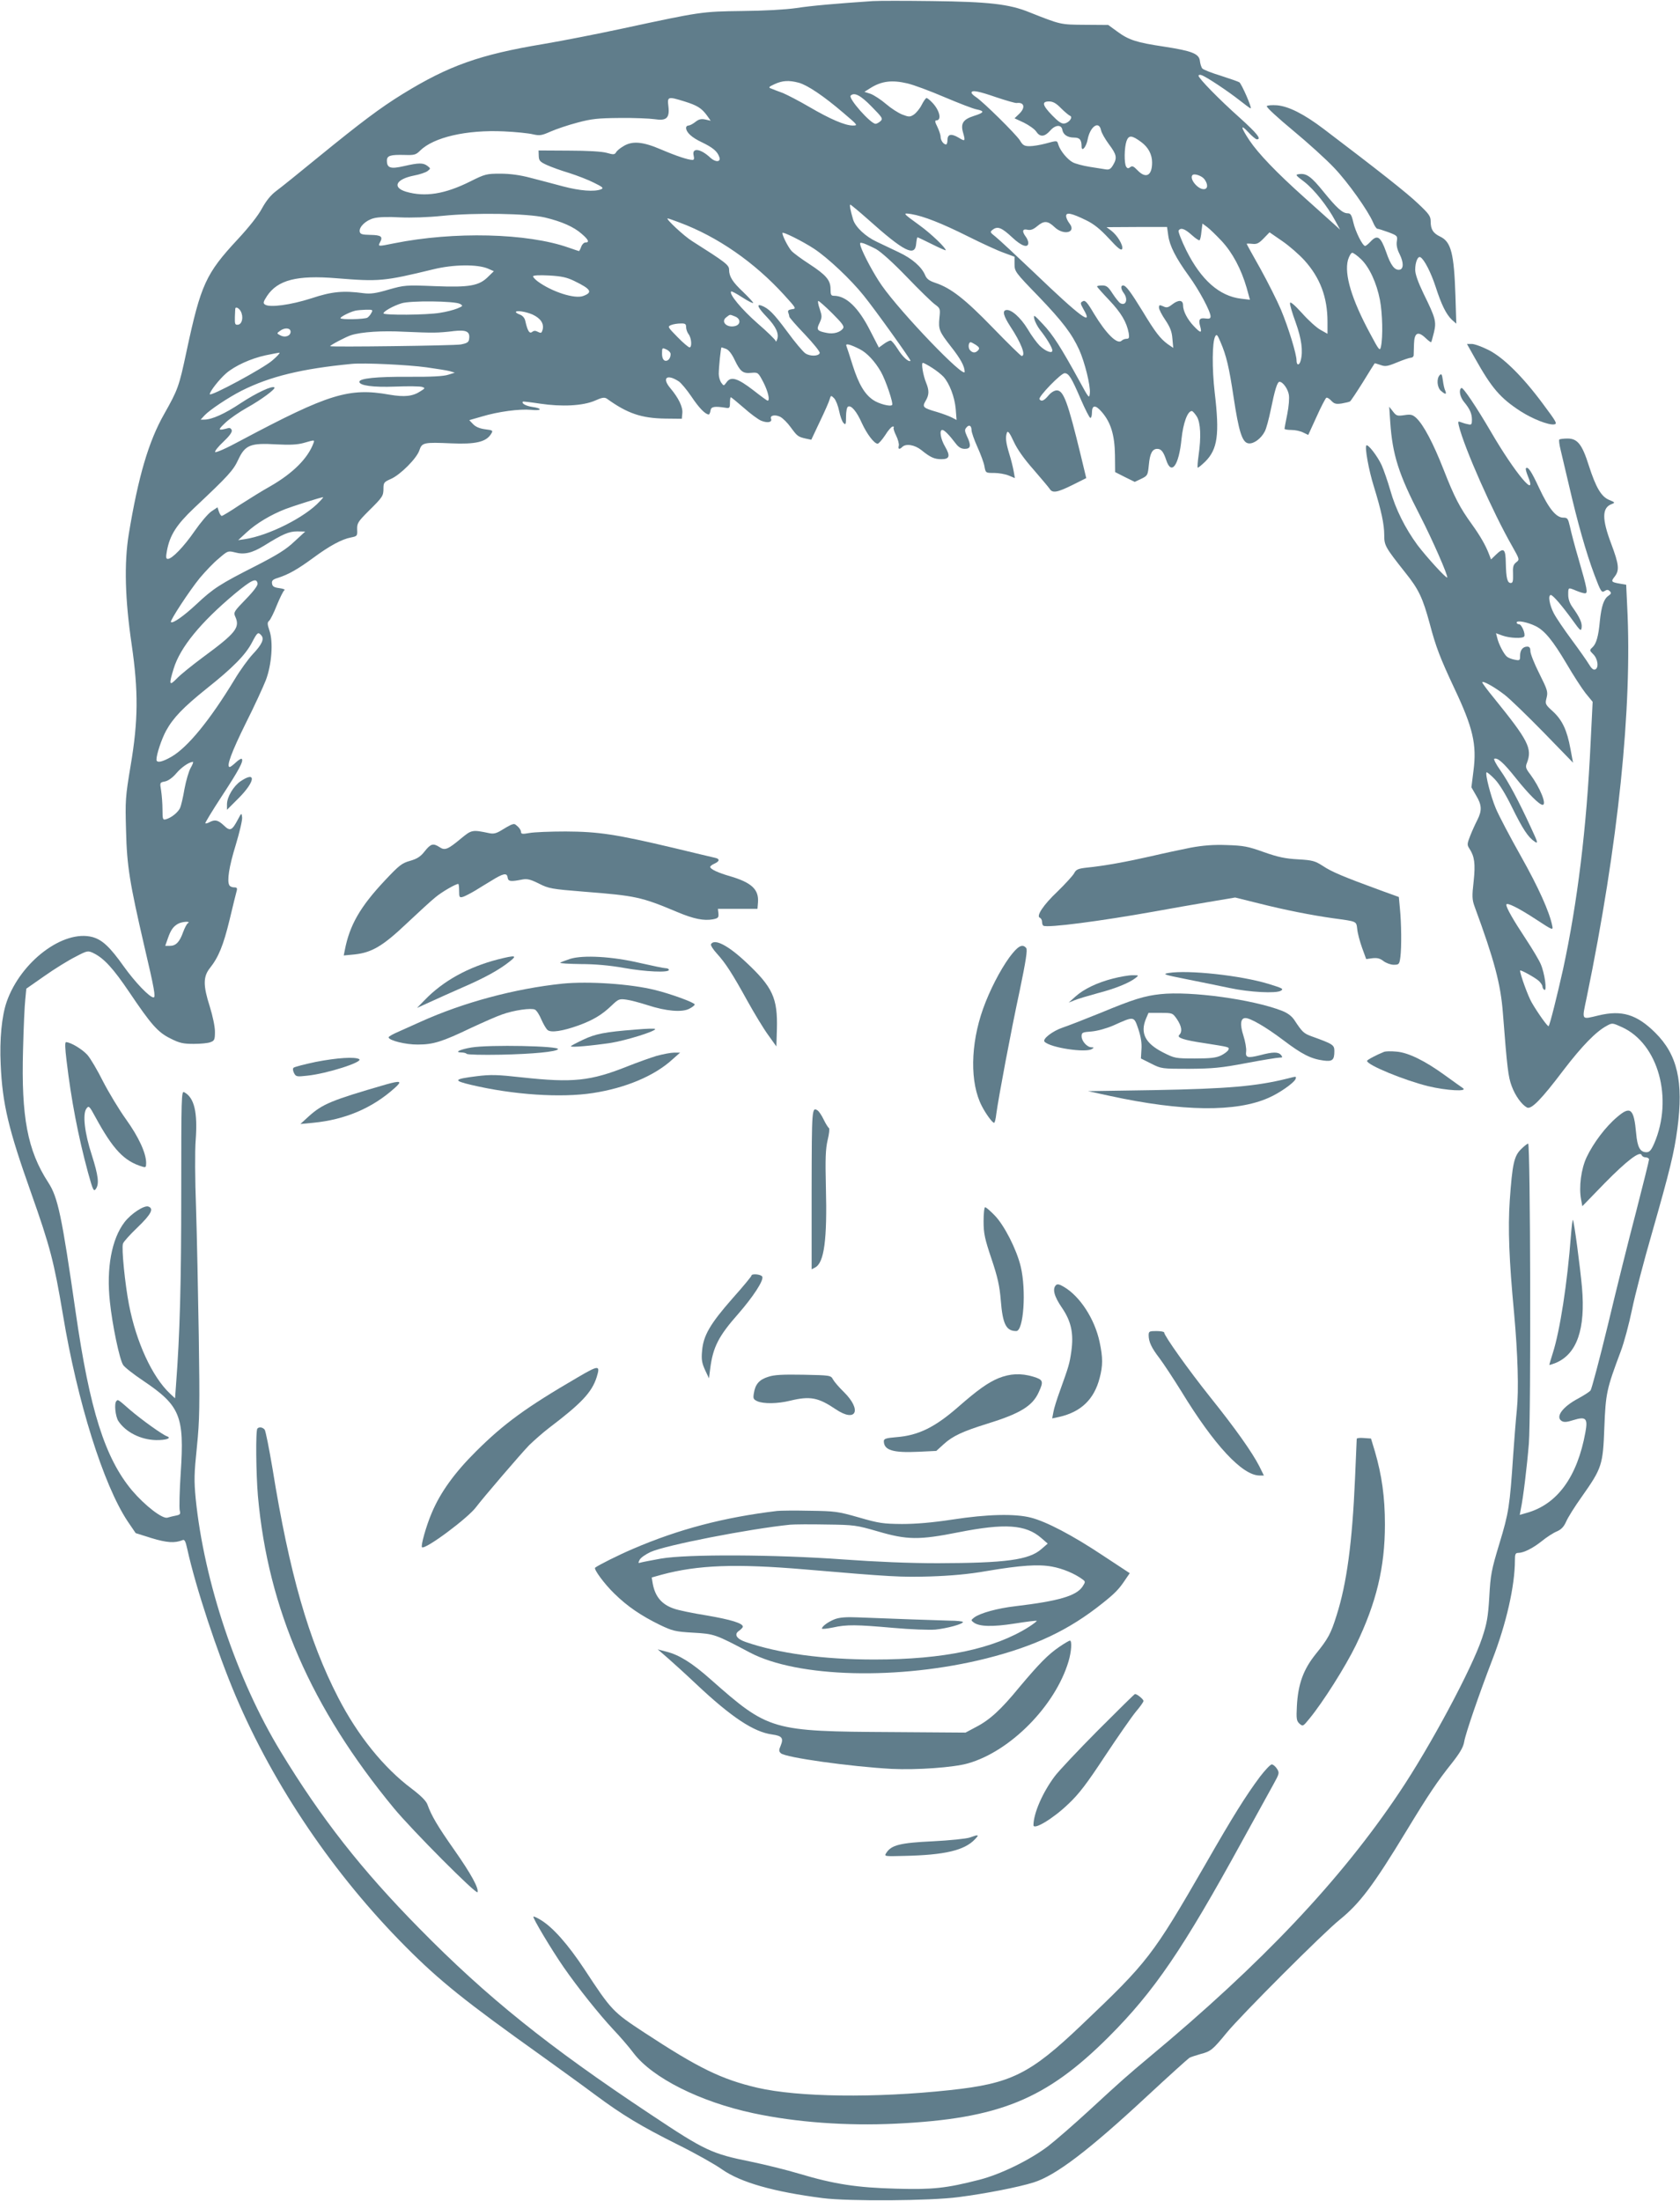 <?xml version="1.0" standalone="no"?>
<!DOCTYPE svg PUBLIC "-//W3C//DTD SVG 20010904//EN"
 "http://www.w3.org/TR/2001/REC-SVG-20010904/DTD/svg10.dtd">
<svg version="1.0" xmlns="http://www.w3.org/2000/svg"
 width="977pt" height="1280pt" viewBox="0 0 977 1280"
 preserveAspectRatio="xMidYMid meet">
<g transform="translate(0,1280) scale(0.1,-0.1)"
fill="#607d8b" stroke="none">
<path d="M5080 12794 c-221 -15 -360 -27 -450 -41 -64 -9 -188 -16 -315 -17
-233 -3 -240 -4 -695 -102 -140 -30 -347 -71 -460 -90 -372 -62 -551 -126
-819 -291 -128 -79 -239 -162 -494 -370 -106 -87 -214 -174 -240 -193 -32 -24
-58 -56 -83 -101 -22 -42 -76 -110 -141 -180 -186 -200 -215 -263 -298 -651
-44 -207 -50 -223 -130 -365 -91 -160 -151 -365 -206 -698 -28 -171 -22 -381
17 -645 39 -269 38 -440 -6 -700 -31 -185 -32 -205 -27 -380 5 -207 21 -303
106 -671 59 -250 67 -299 54 -299 -23 0 -108 89 -173 180 -81 114 -125 155
-182 171 -169 45 -417 -142 -499 -376 -29 -83 -42 -219 -35 -365 10 -229 45
-375 176 -744 112 -317 134 -402 186 -711 84 -507 235 -988 376 -1201 l47 -69
92 -29 c89 -27 135 -30 180 -12 12 6 18 -5 28 -51 49 -223 174 -601 282 -856
224 -526 572 -1039 989 -1458 197 -198 344 -316 790 -634 107 -77 247 -178
311 -226 159 -118 265 -182 479 -289 101 -50 217 -115 259 -145 109 -76 299
-130 586 -167 151 -19 627 -16 790 6 155 20 345 57 435 85 129 40 321 186 663
504 126 117 236 216 244 221 9 5 38 14 65 22 59 15 71 25 152 124 82 100 561
580 657 657 117 95 195 198 389 518 128 211 180 288 263 392 48 61 67 94 72
125 8 48 86 275 164 478 81 209 131 429 131 578 0 34 3 42 19 42 31 0 84 26
138 69 28 23 67 48 87 56 25 11 40 26 54 57 10 24 51 89 91 145 117 166 123
184 131 402 8 201 13 223 95 442 20 52 49 162 66 244 17 83 69 283 116 445
105 368 129 466 148 608 36 273 0 429 -129 557 -108 107 -195 133 -331 100
-101 -24 -96 -31 -68 103 184 892 266 1688 236 2274 l-6 128 -36 6 c-51 9 -54
12 -31 41 29 37 25 71 -20 191 -55 145 -54 210 3 231 21 8 19 10 -15 24 -46
19 -77 72 -118 199 -39 124 -66 158 -124 158 -24 0 -45 -3 -48 -6 -3 -3 0 -29
7 -57 7 -29 29 -124 50 -212 49 -212 98 -386 147 -517 37 -98 42 -106 59 -95
14 9 21 9 31 -1 10 -10 8 -15 -9 -27 -26 -18 -40 -60 -49 -145 -8 -90 -21
-134 -43 -154 -18 -17 -18 -18 5 -41 27 -27 33 -80 10 -88 -10 -4 -22 7 -36
31 -12 20 -57 84 -100 142 -43 58 -90 127 -104 154 -25 48 -35 106 -17 106 12
0 65 -62 126 -146 46 -64 50 -67 53 -42 3 27 -11 58 -53 117 -16 22 -25 47
-25 72 0 45 -1 44 47 24 19 -8 42 -15 50 -15 18 0 15 20 -37 200 -22 74 -44
159 -50 188 -11 47 -14 52 -39 52 -41 0 -84 52 -140 172 -46 99 -65 127 -77
115 -3 -3 2 -22 10 -42 62 -148 -74 14 -214 255 -83 142 -162 260 -171 254
-17 -10 -9 -52 15 -81 34 -41 46 -68 46 -104 0 -27 -3 -31 -22 -26 -13 2 -32
8 -42 12 -17 7 -18 5 -12 -21 32 -130 198 -504 309 -698 45 -80 45 -80 24 -96
-17 -14 -20 -27 -18 -69 1 -39 -1 -51 -13 -51 -20 0 -27 27 -29 115 -1 85 -12
94 -59 48 l-27 -26 -11 29 c-20 53 -52 108 -100 175 -71 98 -102 158 -165 319
-60 153 -116 259 -158 299 -22 20 -32 23 -70 17 -41 -6 -47 -4 -66 21 l-22 28
6 -90 c13 -190 49 -303 173 -543 72 -140 165 -352 158 -360 -6 -6 -120 119
-173 189 -71 97 -127 208 -158 319 -15 52 -38 118 -50 145 -24 52 -79 124 -89
115 -10 -11 14 -145 44 -240 43 -140 60 -218 60 -281 0 -61 5 -70 122 -218 79
-98 102 -148 143 -299 35 -133 60 -198 143 -375 108 -228 131 -326 111 -479
l-12 -96 27 -47 c34 -56 35 -88 8 -142 -12 -23 -31 -65 -42 -93 -18 -46 -19
-53 -5 -74 30 -46 36 -87 25 -191 -10 -86 -9 -106 5 -145 116 -315 152 -452
165 -620 25 -322 31 -371 51 -425 21 -57 58 -108 89 -125 25 -13 83 46 213
218 108 141 188 223 251 257 32 18 34 17 89 -8 211 -96 299 -415 187 -676 -17
-39 -27 -51 -45 -51 -37 0 -53 29 -60 110 -13 144 -33 161 -110 95 -68 -57
-139 -152 -178 -234 -32 -68 -46 -174 -32 -247 l7 -38 131 135 c129 131 205
189 214 162 3 -7 13 -13 24 -13 10 0 19 -6 19 -12 0 -7 -34 -143 -75 -303 -42
-159 -116 -456 -164 -658 -49 -202 -95 -374 -101 -382 -7 -9 -39 -29 -70 -46
-93 -49 -136 -108 -98 -132 13 -8 30 -7 67 5 74 23 86 11 71 -70 -47 -260
-164 -421 -344 -470 l-38 -11 6 32 c14 66 36 247 47 382 13 163 9 1745 -4
1745 -5 0 -24 -15 -42 -33 -40 -40 -50 -85 -65 -297 -11 -163 -4 -348 25 -654
22 -243 28 -449 16 -566 -6 -58 -15 -175 -21 -260 -20 -300 -26 -337 -80 -515
-47 -155 -52 -183 -59 -310 -7 -118 -14 -156 -42 -240 -58 -175 -301 -630
-482 -899 -340 -508 -797 -992 -1457 -1541 -123 -103 -154 -130 -345 -306 -88
-81 -196 -175 -240 -209 -107 -81 -275 -163 -399 -195 -195 -50 -273 -58 -485
-52 -227 6 -359 26 -563 87 -73 22 -199 53 -281 70 -228 46 -267 64 -582 274
-597 396 -954 683 -1346 1082 -337 342 -570 639 -807 1029 -255 419 -445 986
-494 1471 -10 106 -9 145 7 300 16 158 17 234 11 644 -4 256 -11 593 -16 750
-6 158 -7 332 -2 390 12 162 -8 248 -67 279 -16 9 -17 -25 -17 -587 0 -527 -8
-819 -30 -1110 l-6 -83 -30 28 c-103 97 -196 299 -238 517 -23 119 -44 328
-35 354 3 11 41 53 85 95 79 76 96 109 63 121 -24 9 -101 -41 -139 -91 -75
-98 -106 -268 -85 -462 14 -135 56 -336 77 -368 8 -13 60 -54 117 -92 215
-145 240 -205 218 -535 -7 -106 -9 -204 -6 -218 6 -22 3 -26 -22 -31 -15 -3
-37 -8 -49 -12 -29 -9 -131 70 -206 158 -158 189 -246 468 -328 1037 -81 562
-103 668 -160 755 -120 185 -157 380 -146 770 3 127 9 258 13 293 l6 63 106
74 c58 41 139 91 179 111 70 37 73 37 105 22 62 -30 116 -90 208 -226 128
-190 167 -235 241 -271 51 -26 73 -31 134 -31 40 0 84 4 98 10 23 8 26 15 26
61 0 30 -13 91 -30 146 -39 122 -39 173 0 223 51 64 79 133 115 281 19 79 37
154 41 167 5 18 2 22 -14 22 -12 0 -24 5 -28 12 -15 25 -2 109 37 235 22 73
39 145 37 160 -3 28 -4 27 -25 -13 -34 -64 -45 -69 -81 -34 -34 32 -52 36 -84
19 -11 -6 -22 -9 -24 -6 -2 2 40 72 95 156 101 154 129 207 117 218 -3 4 -19
-6 -34 -20 -16 -15 -32 -27 -36 -27 -22 0 11 88 93 254 50 99 102 213 117 251
34 90 44 222 21 288 -13 38 -13 48 -2 57 7 6 28 47 45 91 18 43 37 83 44 87 6
4 -7 9 -29 12 -31 4 -41 10 -43 27 -3 17 5 24 35 33 64 21 114 50 203 115 96
71 168 110 222 120 35 7 37 9 35 46 -1 36 4 45 66 107 83 82 87 88 87 133 0
32 4 37 43 54 55 24 151 120 166 167 15 45 26 47 187 40 138 -6 199 8 228 52
15 23 14 24 -33 30 -31 4 -55 14 -70 30 l-22 23 73 21 c96 29 220 45 286 39
63 -7 70 8 7 17 -39 6 -64 21 -54 31 2 1 47 -4 99 -12 127 -19 249 -13 319 17
42 19 56 21 70 12 119 -86 201 -114 340 -116 l96 -1 3 32 c4 36 -22 89 -69
145 -52 61 -21 86 49 40 13 -9 46 -48 73 -88 44 -66 81 -104 101 -104 3 0 8
10 10 23 3 23 23 26 88 16 22 -4 25 -1 25 29 0 17 2 32 5 32 3 0 37 -28 75
-61 38 -34 84 -68 101 -75 36 -15 66 -10 58 11 -8 20 24 26 54 11 15 -8 42
-35 60 -60 38 -52 43 -56 87 -66 l33 -7 50 106 c28 58 54 117 57 130 7 23 8
23 26 5 10 -11 23 -44 29 -74 6 -30 17 -61 25 -69 13 -14 15 -9 15 36 0 29 5
55 11 58 18 12 51 -27 81 -95 30 -65 72 -120 92 -120 6 0 26 23 44 50 17 28
37 50 44 50 6 0 9 -3 5 -6 -3 -4 3 -24 14 -46 11 -22 18 -49 16 -59 -6 -21 3
-25 20 -8 21 21 72 13 111 -18 53 -43 76 -53 117 -53 47 0 53 18 21 73 -26 44
-35 97 -16 97 12 0 41 -30 78 -79 17 -22 32 -31 53 -31 35 0 38 20 12 74 -13
29 -14 38 -3 50 15 19 30 12 30 -16 0 -11 15 -55 34 -97 19 -42 38 -93 41
-113 7 -38 7 -38 56 -38 27 0 66 -7 85 -15 l36 -15 -7 40 c-4 22 -15 68 -26
102 -20 67 -23 96 -13 123 5 12 16 -2 39 -52 21 -46 61 -102 115 -163 45 -52
87 -102 94 -112 16 -27 44 -22 133 22 l80 40 -32 133 c-75 309 -100 377 -139
377 -15 0 -34 -12 -49 -30 -26 -31 -42 -37 -52 -21 -8 14 125 151 146 151 24
0 40 -25 94 -151 26 -60 51 -109 56 -109 5 0 9 13 9 29 0 47 20 49 57 6 53
-61 75 -134 77 -250 l1 -100 57 -29 57 -28 38 18 c37 18 38 21 44 81 6 66 20
93 49 93 23 0 36 -17 52 -65 30 -92 74 -32 89 123 10 93 35 162 60 162 5 0 18
-15 29 -32 22 -37 26 -118 10 -228 -5 -35 -7 -66 -5 -69 3 -2 22 14 44 35 72
72 84 158 55 402 -16 139 -15 294 3 326 8 15 13 10 30 -31 35 -80 51 -150 77
-323 30 -199 50 -264 87 -268 30 -4 73 28 94 69 9 16 24 73 35 126 24 118 38
163 51 163 19 0 48 -40 54 -74 4 -20 0 -69 -9 -114 -9 -43 -16 -82 -16 -85 0
-4 18 -7 40 -7 23 0 54 -7 69 -15 l29 -14 48 105 c26 58 52 108 57 111 5 3 18
-5 29 -17 17 -18 27 -21 61 -16 22 4 44 9 48 12 4 2 38 53 75 112 36 59 67
108 68 109 1 2 16 -3 34 -9 27 -10 39 -9 97 15 36 15 72 27 80 27 8 0 15 6 16
13 0 6 1 37 2 67 2 66 23 77 68 34 16 -15 30 -26 32 -23 2 2 9 28 16 56 15 63
10 83 -61 227 -32 67 -48 112 -48 138 0 44 16 82 31 72 22 -13 61 -89 88 -172
34 -105 61 -159 94 -191 l26 -23 -5 163 c-8 244 -25 313 -88 343 -42 20 -56
42 -56 89 0 30 -10 44 -73 103 -63 61 -239 199 -550 435 -115 87 -203 131
-271 137 -29 2 -56 0 -59 -5 -4 -6 65 -69 153 -142 87 -72 195 -170 239 -217
81 -85 197 -249 226 -317 8 -20 20 -37 25 -37 5 0 34 -9 64 -20 53 -20 54 -22
49 -54 -3 -22 2 -46 17 -75 23 -47 23 -84 0 -89 -29 -5 -52 24 -79 103 -32 90
-51 103 -91 60 -13 -14 -27 -25 -31 -25 -15 0 -57 84 -69 138 -10 43 -16 52
-33 52 -29 0 -62 29 -140 125 -71 88 -99 108 -140 103 -26 -3 -25 -5 28 -45
58 -45 136 -143 181 -228 l27 -50 -34 31 c-19 17 -98 88 -175 157 -163 146
-266 254 -318 331 -51 77 -54 98 -8 49 22 -24 45 -43 51 -43 29 0 2 34 -100
126 -120 107 -239 229 -239 244 0 5 8 7 18 3 29 -10 153 -93 218 -144 34 -27
64 -49 67 -49 10 0 -53 144 -66 152 -7 4 -55 21 -108 38 -53 16 -101 35 -107
42 -6 7 -12 27 -14 43 -4 43 -46 59 -208 84 -160 24 -205 38 -273 88 l-52 38
-135 1 c-144 1 -140 0 -324 73 -118 48 -237 61 -566 65 -157 2 -310 2 -340 0z
m-435 -475 c51 -14 146 -78 258 -174 87 -74 88 -75 55 -75 -45 1 -128 36 -253
109 -58 34 -126 69 -152 80 -27 10 -57 21 -68 26 -18 6 -15 10 20 26 46 21 83
23 140 8z m632 -4 c35 -8 132 -44 216 -80 85 -36 168 -68 186 -71 49 -10 45
-19 -15 -38 -63 -20 -79 -44 -63 -98 14 -50 12 -52 -27 -28 -43 25 -64 20 -64
-15 0 -14 -4 -25 -8 -25 -15 0 -32 24 -32 45 0 11 -9 37 -19 58 -14 27 -15 37
-6 37 33 0 20 58 -23 103 -14 15 -29 27 -34 27 -4 0 -17 -18 -28 -40 -11 -22
-32 -47 -45 -56 -23 -15 -29 -15 -68 0 -23 9 -65 36 -94 61 -29 25 -69 51 -89
59 l-37 12 35 22 c65 41 126 48 215 27z m518 -81 c57 -19 109 -34 117 -33 46
6 53 -28 13 -65 l-25 -24 54 -25 c30 -15 63 -38 72 -52 22 -33 48 -32 81 5 30
35 66 37 71 5 5 -28 30 -45 68 -45 33 0 44 -13 44 -52 0 -34 27 -3 35 40 14
76 66 113 78 55 3 -16 24 -52 46 -82 45 -60 49 -79 24 -121 -13 -22 -22 -28
-42 -25 -14 2 -57 9 -95 15 -38 6 -82 18 -97 26 -31 16 -73 67 -84 102 -8 26
-5 26 -75 7 -30 -8 -72 -15 -92 -15 -31 0 -40 5 -57 34 -23 36 -213 224 -256
252 -14 9 -25 20 -25 25 0 17 41 9 145 -27z m-726 -54 c63 -64 67 -70 51 -85
-9 -8 -22 -15 -28 -15 -29 0 -160 148 -145 164 21 21 58 2 122 -64z m-1088 30
c74 -23 99 -39 130 -81 l22 -31 -31 7 c-24 5 -38 2 -58 -14 -15 -12 -33 -21
-40 -21 -8 0 -14 -6 -14 -13 0 -27 33 -57 93 -85 62 -30 89 -52 100 -85 11
-30 -21 -32 -51 -5 -58 55 -110 61 -98 13 4 -17 2 -25 -6 -25 -26 0 -95 23
-184 61 -107 46 -168 51 -220 18 -19 -11 -38 -27 -42 -36 -8 -12 -15 -13 -53
-2 -27 8 -112 13 -220 13 l-177 1 1 -32 c1 -27 7 -34 46 -52 26 -12 84 -33
131 -47 47 -15 112 -40 145 -57 51 -25 57 -31 40 -38 -39 -15 -121 -9 -220 17
-55 15 -140 37 -190 50 -60 16 -118 24 -175 24 -80 0 -89 -2 -175 -45 -148
-74 -263 -92 -373 -60 -83 25 -60 73 45 94 33 6 68 18 79 26 19 15 19 15 0 30
-25 19 -50 19 -137 -1 -78 -18 -99 -11 -99 32 0 29 20 35 102 33 58 -2 67 1
91 25 79 78 270 122 487 112 69 -3 145 -11 169 -17 40 -9 51 -7 103 16 32 14
102 38 156 52 82 22 119 26 247 27 83 1 173 -3 201 -7 70 -11 89 6 81 75 -7
57 -3 58 94 28z m2189 -39 c21 -21 45 -41 52 -44 20 -7 -4 -41 -32 -45 -16 -3
-35 10 -71 47 -58 60 -62 81 -18 81 22 0 41 -10 69 -39z m468 -198 c40 -30 62
-71 62 -118 0 -77 -36 -96 -85 -45 -23 24 -31 27 -42 18 -11 -9 -17 -8 -24 3
-12 20 -11 110 2 148 13 37 32 35 87 -6z m367 -216 c22 -31 19 -57 -5 -57 -36
0 -85 62 -65 82 11 11 56 -5 70 -25z m-1959 -231 c212 -190 276 -222 282 -143
2 20 5 37 8 37 2 0 40 -18 84 -40 44 -22 80 -38 80 -35 0 14 -84 95 -150 143
-102 74 -103 75 -50 67 71 -12 174 -52 330 -130 80 -40 173 -83 208 -95 l62
-23 0 -43 c0 -42 4 -48 138 -186 141 -147 195 -218 238 -312 32 -71 66 -207
62 -251 -3 -35 -5 -33 -62 72 -106 193 -153 267 -211 328 -52 56 -56 58 -50
30 4 -16 19 -45 33 -63 37 -46 72 -104 72 -120 0 -20 -40 -5 -74 28 -16 16
-48 59 -70 97 -41 67 -96 116 -125 110 -23 -4 -15 -34 23 -93 65 -98 94 -174
67 -174 -4 0 -80 74 -167 164 -163 168 -244 231 -334 261 -36 12 -51 23 -60
45 -20 48 -76 97 -153 133 -39 19 -97 46 -128 61 -65 30 -125 86 -138 130 -15
51 -22 86 -16 86 3 0 49 -38 101 -84z m-1876 9 c96 -23 167 -54 213 -95 40
-34 46 -50 22 -50 -9 0 -20 -11 -25 -25 -5 -14 -11 -25 -13 -25 -1 0 -29 9
-60 20 -240 85 -668 95 -1016 25 -93 -19 -94 -19 -81 6 18 33 7 42 -55 43 -49
1 -60 4 -63 19 -5 27 35 66 82 78 25 7 84 9 151 5 67 -3 164 0 250 9 189 19
493 14 595 -10z m3147 -16 c45 -22 81 -51 132 -106 54 -59 72 -72 77 -60 7 20
-28 79 -64 106 l-27 20 176 1 176 0 7 -50 c8 -59 43 -129 120 -235 59 -81 126
-206 126 -235 0 -12 -7 -15 -29 -12 -35 5 -43 -6 -31 -47 11 -40 2 -39 -37 2
-38 40 -63 88 -63 122 0 32 -27 33 -64 4 -23 -18 -32 -20 -52 -10 -21 9 -24 8
-24 -8 0 -10 17 -43 37 -72 28 -42 38 -67 41 -108 l5 -54 -31 21 c-44 32 -73
69 -146 190 -72 117 -98 152 -115 152 -15 0 -13 -21 4 -44 27 -36 13 -77 -20
-59 -8 5 -28 30 -45 56 -25 39 -35 47 -60 47 -16 0 -30 -2 -30 -6 0 -3 32 -39
71 -80 69 -73 101 -127 113 -191 4 -27 2 -33 -12 -33 -10 0 -23 -5 -29 -11
-25 -25 -90 40 -161 157 -40 68 -52 80 -65 72 -16 -8 -15 -12 5 -48 58 -100
-18 -44 -287 214 -104 99 -206 194 -225 209 -34 27 -34 28 -16 42 28 21 52 11
113 -46 53 -50 93 -64 93 -31 0 9 -7 26 -15 36 -23 31 -19 47 10 40 18 -4 33
1 56 20 40 34 62 33 101 -4 53 -51 129 -33 88 20 -11 14 -20 33 -20 44 0 23
31 17 117 -25z m-2365 -13 c222 -83 435 -231 608 -421 71 -78 72 -80 46 -83
-20 -3 -26 -8 -22 -19 3 -8 6 -19 6 -24 0 -5 41 -52 91 -104 50 -53 89 -101
86 -108 -6 -19 -56 -20 -83 -2 -13 8 -62 66 -107 128 -78 105 -107 134 -149
150 -31 11 -20 -13 32 -67 54 -57 72 -98 59 -131 -4 -11 -8 -15 -8 -8 -1 7
-49 54 -107 104 -92 81 -166 170 -152 184 3 3 32 -13 66 -35 34 -22 62 -36 62
-31 0 4 -26 32 -57 62 -63 59 -83 91 -83 131 0 27 -21 43 -215 166 -47 29
-157 132 -142 132 3 0 35 -11 69 -24z m3153 -108 c63 -68 113 -162 145 -272
l19 -69 -51 6 c-127 15 -233 109 -319 281 -28 57 -48 109 -45 115 12 19 35 12
76 -25 22 -20 43 -34 46 -31 4 3 9 26 11 51 l6 46 27 -20 c15 -11 53 -48 85
-82z m-2370 -45 c80 -53 213 -178 288 -272 68 -84 276 -375 272 -379 -10 -10
-47 24 -74 68 -17 27 -36 50 -42 50 -6 0 -24 -9 -39 -20 l-29 -21 -51 99 c-68
134 -139 202 -210 202 -17 0 -20 6 -20 39 0 52 -26 82 -124 146 -45 29 -91 63
-103 76 -19 21 -53 87 -53 104 0 11 118 -48 185 -92z m2851 -67 c91 -101 134
-214 134 -357 l0 -70 -41 23 c-22 12 -71 56 -107 97 -43 47 -68 69 -70 59 -2
-8 13 -59 33 -113 34 -95 44 -167 29 -222 -8 -30 -24 -29 -24 1 0 37 -47 191
-91 296 -22 52 -76 159 -119 237 -44 78 -80 143 -80 145 0 2 15 2 33 0 26 -3
38 3 66 32 l34 35 74 -51 c41 -28 99 -79 129 -112z m-2492 66 c30 -17 98 -78
180 -163 72 -75 145 -146 163 -159 31 -23 32 -25 26 -80 -6 -65 -1 -78 67
-165 56 -71 80 -115 80 -147 0 -43 -370 342 -482 502 -45 64 -108 182 -123
228 -6 22 -5 23 17 17 12 -4 45 -19 72 -33z m2821 -59 c49 -47 91 -139 110
-237 15 -79 18 -216 6 -271 -6 -28 -10 -25 -63 75 -108 200 -151 345 -129 428
7 23 18 42 25 42 7 0 30 -17 51 -37z m-5077 -55 l34 -15 -32 -31 c-53 -54
-109 -64 -310 -56 -171 7 -178 6 -270 -20 -74 -22 -105 -26 -145 -21 -119 16
-185 10 -305 -30 -118 -38 -242 -55 -269 -36 -12 8 -10 16 12 50 62 93 174
122 404 103 248 -20 275 -18 563 52 118 29 257 30 318 4z m502 -72 c97 -47
109 -66 52 -87 -49 -19 -182 24 -264 84 -15 11 -28 25 -28 30 0 6 37 8 93 5
73 -4 104 -11 147 -32z m-665 -133 c19 -11 18 -13 -16 -27 -20 -8 -65 -20
-100 -25 -75 -13 -329 -15 -329 -3 0 11 56 43 104 58 50 17 310 14 341 -3z
m2165 -55 c57 -57 71 -75 63 -87 -15 -23 -55 -35 -94 -27 -57 11 -63 18 -43
58 15 33 15 39 1 82 -9 25 -12 46 -8 46 4 0 41 -32 81 -72z m-3440 12 c17 -32
9 -74 -15 -78 -18 -2 -20 2 -19 45 1 26 2 49 3 51 4 9 22 -1 31 -18z m760 -9
c-5 -11 -16 -23 -23 -28 -16 -10 -157 -13 -157 -3 0 8 53 35 85 43 11 3 39 5
63 6 39 1 42 -1 32 -18z m937 -10 c47 -22 67 -52 59 -87 -6 -21 -9 -23 -27
-14 -15 8 -24 8 -34 0 -16 -13 -27 6 -40 63 -3 17 -15 31 -30 37 -14 5 -25 12
-25 15 0 12 58 3 97 -14z m1177 -11 c34 -13 35 -47 1 -56 -49 -12 -86 26 -50
52 22 17 18 16 49 4z m-284 -62 c0 -13 7 -32 15 -42 17 -23 20 -76 5 -76 -6 0
-38 27 -70 60 -57 58 -59 61 -37 70 12 5 37 9 55 9 27 1 32 -3 32 -21z m-2300
-27 c0 -25 -33 -36 -60 -21 -21 11 -21 12 -3 25 28 22 63 19 63 -4z m835 -5
c28 0 79 4 115 9 73 8 95 -3 88 -47 -2 -18 -12 -24 -48 -31 -37 -7 -760 -16
-760 -10 0 6 93 55 122 64 60 19 181 27 308 20 69 -3 148 -6 175 -5z m3151
-72 c19 -13 22 -20 13 -30 -15 -18 -33 -18 -49 1 -11 14 -8 45 5 45 3 0 17 -7
31 -16z m-675 -25 c41 -21 87 -70 122 -131 28 -49 74 -185 65 -193 -11 -11
-78 7 -110 29 -49 33 -84 91 -119 201 -17 55 -34 106 -37 114 -6 16 22 9 79
-20z m-1101 -28 c0 -26 -17 -44 -34 -38 -10 4 -16 19 -16 41 0 34 1 35 25 24
14 -6 25 -18 25 -27z m323 30 c15 -6 33 -29 49 -63 33 -69 48 -81 97 -76 40 3
40 3 71 -56 27 -53 39 -106 24 -106 -3 0 -40 27 -82 60 -92 71 -131 83 -156
48 -17 -23 -17 -23 -31 -4 -8 11 -15 34 -15 51 0 40 12 155 16 155 1 0 14 -4
27 -9z m-2638 -66 c-50 -45 -365 -215 -365 -197 0 16 55 86 95 121 51 44 143
86 230 105 39 8 75 15 80 15 6 0 -12 -20 -40 -44z m895 -41 c58 -8 119 -18
135 -22 l30 -9 -38 -12 c-26 -9 -100 -13 -233 -12 -183 1 -284 -9 -284 -29 0
-22 79 -33 209 -28 75 3 145 2 156 -2 18 -6 18 -8 -8 -24 -46 -31 -94 -36
-182 -21 -235 42 -354 5 -860 -264 -88 -48 -152 -76 -154 -69 -2 6 20 33 48
59 34 32 51 55 49 66 -2 10 -11 16 -19 14 -63 -17 -65 -13 -18 31 25 24 82 63
125 87 83 46 169 110 160 118 -12 12 -104 -31 -194 -90 -94 -63 -170 -97 -214
-97 l-21 0 23 25 c30 32 140 105 215 143 165 83 350 128 640 156 71 7 327 -5
435 -20z m2941 -3 c24 -15 54 -39 66 -52 35 -39 65 -118 71 -187 l5 -64 -29
15 c-16 8 -54 22 -84 31 -83 24 -88 29 -67 65 21 35 21 61 3 105 -18 44 -30
116 -19 116 5 0 29 -13 54 -29z m-3598 -438 c-33 -89 -120 -175 -250 -250 -47
-26 -127 -76 -180 -110 -52 -35 -99 -63 -103 -63 -5 0 -12 11 -17 25 l-8 25
-36 -24 c-20 -14 -63 -65 -97 -114 -62 -90 -131 -162 -156 -162 -11 0 -12 10
-5 48 17 91 56 151 157 247 202 190 229 220 258 283 40 85 71 97 222 88 78 -4
120 -2 157 8 66 19 65 19 58 -1z m36 -339 c-85 -92 -296 -198 -434 -219 l-40
-6 50 46 c55 51 140 102 225 135 44 17 202 67 219 69 3 1 -6 -11 -20 -25z
m-147 -233 c-48 -46 -100 -78 -225 -142 -207 -105 -246 -130 -344 -222 -74
-69 -139 -115 -149 -104 -7 7 109 184 168 256 32 38 81 90 111 114 51 44 53
45 93 35 54 -15 100 -4 170 39 109 68 145 83 193 83 l46 -1 -63 -58z m-214
-244 c2 -11 -23 -45 -69 -92 -68 -70 -72 -76 -61 -100 29 -64 5 -95 -188 -237
-63 -47 -132 -102 -152 -124 -44 -45 -47 -36 -18 58 38 124 157 269 355 435
99 82 127 95 133 60z m7433 -248 c52 -26 99 -83 179 -218 39 -67 89 -144 111
-172 l41 -50 -12 -242 c-23 -491 -76 -924 -160 -1313 -33 -148 -77 -325 -84
-331 -5 -5 -64 78 -98 137 -21 35 -68 165 -68 186 0 8 85 -39 108 -59 12 -11
22 -26 22 -33 0 -7 5 -16 11 -20 17 -10 2 98 -21 150 -9 22 -49 89 -88 148
-72 109 -112 179 -112 197 0 17 70 -18 174 -86 96 -63 99 -64 93 -36 -16 80
-79 221 -182 404 -63 112 -129 237 -146 278 -30 71 -63 201 -54 210 3 2 24
-15 48 -40 26 -27 64 -89 100 -163 62 -126 94 -175 132 -200 21 -14 19 -6 -22
82 -71 154 -130 265 -178 333 -25 35 -40 65 -35 67 20 7 54 -23 124 -111 74
-93 138 -157 157 -157 26 0 -15 100 -71 176 -27 35 -30 44 -20 68 32 84 8 130
-192 377 -38 46 -68 87 -68 91 0 13 72 -27 131 -73 30 -23 131 -121 226 -218
l171 -176 -15 80 c-20 110 -48 168 -102 218 -45 41 -46 43 -37 79 9 35 5 47
-42 141 -29 57 -52 116 -52 130 0 19 -5 27 -18 27 -26 0 -42 -20 -42 -53 0
-28 -2 -29 -32 -23 -17 3 -37 11 -45 18 -17 14 -48 73 -56 109 l-7 27 38 -14
c42 -15 118 -18 126 -5 9 14 -15 71 -30 71 -8 0 -14 5 -14 10 0 15 65 2 111
-21z m-7411 -54 c18 -21 3 -53 -50 -109 -26 -28 -74 -94 -105 -146 -143 -236
-273 -396 -369 -451 -54 -31 -86 -37 -86 -16 0 31 30 120 56 168 42 76 100
136 237 246 151 120 226 196 263 268 31 59 35 62 54 40z m-411 -770 c-11 -19
-27 -74 -36 -122 -8 -48 -20 -99 -26 -112 -13 -26 -50 -56 -82 -65 -18 -5 -20
-1 -20 57 0 34 -4 83 -8 110 -8 47 -8 47 23 53 19 4 44 22 66 48 30 35 72 64
96 66 4 0 -2 -16 -13 -35z m-16 -903 c-7 -4 -19 -28 -28 -52 -20 -57 -42 -80
-76 -80 l-28 0 15 43 c17 49 31 69 59 85 22 13 78 17 58 4z"/>
<path d="M8577 10718 c98 -175 147 -232 265 -309 70 -45 162 -81 195 -77 21 3
16 12 -63 118 -119 161 -232 272 -318 315 -38 19 -81 35 -97 35 l-28 0 46 -82z"/>
<path d="M8373 10619 c-20 -20 -16 -72 7 -92 26 -22 34 -22 25 1 -5 9 -11 36
-14 60 -5 35 -8 41 -18 31z"/>
<path d="M1399 8257 c-41 -28 -79 -91 -79 -134 l0 -32 69 69 c96 97 102 159
10 97z"/>
<path d="M2970 8003 c-8 -4 -32 -17 -54 -31 -29 -18 -46 -22 -70 -17 -100 21
-103 20 -164 -30 -78 -65 -95 -72 -126 -51 -37 24 -51 20 -86 -24 -24 -31 -44
-44 -86 -56 -47 -13 -64 -27 -144 -112 -146 -155 -207 -262 -235 -408 l-6 -30
63 6 c101 11 165 49 305 182 68 64 142 132 166 151 37 31 117 77 132 77 3 0 5
-18 5 -41 0 -37 2 -40 23 -34 12 4 43 20 70 36 26 16 68 42 95 58 69 43 90 47
94 19 3 -24 17 -26 87 -12 27 5 47 0 95 -24 57 -29 74 -32 261 -47 304 -24
333 -30 545 -119 95 -40 153 -51 205 -42 31 6 35 10 33 34 l-3 27 115 0 115 0
3 37 c6 76 -37 116 -163 153 -67 19 -115 41 -115 54 0 4 11 13 25 19 31 14 32
28 3 34 -13 3 -120 28 -239 57 -338 80 -438 95 -629 96 -91 0 -186 -4 -212 -9
-39 -7 -48 -6 -48 6 0 8 -8 22 -18 31 -20 18 -20 18 -42 10z"/>
<path d="M6925 7871 c-55 -11 -159 -33 -231 -50 -141 -32 -271 -56 -372 -66
-54 -6 -64 -11 -76 -34 -8 -14 -51 -61 -95 -104 -83 -78 -128 -146 -103 -154
6 -3 12 -13 12 -23 0 -10 3 -21 8 -23 22 -14 334 27 647 83 88 16 229 41 314
55 l154 26 141 -35 c151 -38 303 -68 431 -86 139 -19 132 -16 138 -63 2 -23
15 -72 28 -108 l24 -66 37 5 c27 3 44 -1 64 -17 15 -11 41 -21 59 -21 31 0 33
2 39 46 7 56 6 194 -3 283 l-6 65 -105 38 c-216 79 -287 109 -336 142 -47 30
-60 34 -145 39 -74 4 -117 13 -199 42 -92 33 -118 38 -215 41 -78 3 -139 -2
-210 -15z"/>
<path d="M4135 7310 c-4 -6 12 -31 34 -55 50 -55 88 -113 179 -278 39 -70 92
-158 119 -195 l48 -67 3 99 c5 183 -24 246 -183 394 -103 96 -180 135 -200
102z"/>
<path d="M5870 7233 c-55 -76 -115 -193 -153 -299 -74 -208 -77 -432 -7 -566
23 -45 61 -97 71 -97 4 -1 10 23 13 52 13 96 85 480 136 716 36 173 46 238 38
248 -22 27 -48 13 -98 -54z"/>
<path d="M2895 7221 c-173 -45 -318 -125 -425 -236 l-45 -46 75 34 c41 19 128
58 192 86 129 56 212 102 272 150 46 36 35 38 -69 12z"/>
<path d="M3315 7224 c-27 -9 -53 -19 -57 -22 -4 -4 50 -7 120 -8 83 0 169 -8
248 -22 127 -23 264 -29 264 -12 0 6 -9 10 -19 10 -11 0 -77 14 -148 30 -160
38 -332 48 -408 24z"/>
<path d="M6795 7142 c-36 -6 -26 -10 100 -35 77 -15 192 -39 255 -52 116 -25
272 -33 299 -16 17 11 11 14 -73 40 -161 49 -466 82 -581 63z"/>
<path d="M6473 7110 c-93 -24 -170 -61 -219 -105 l-39 -35 35 14 c19 8 80 26
135 41 101 26 184 60 220 89 19 15 18 15 -20 15 -22 0 -72 -9 -112 -19z"/>
<path d="M3270 7080 c-277 -29 -575 -109 -825 -222 -60 -27 -127 -57 -147 -66
-21 -10 -38 -20 -38 -24 0 -18 100 -43 170 -42 90 0 141 16 310 97 69 32 150
68 180 78 69 25 170 39 191 28 9 -4 26 -30 37 -57 12 -27 28 -55 37 -62 20
-16 87 -6 179 27 85 31 137 62 193 116 39 37 44 40 86 34 24 -3 79 -18 123
-32 107 -35 200 -43 242 -21 18 9 32 20 32 25 0 11 -140 62 -230 84 -144 36
-388 52 -540 37z"/>
<path d="M6748 7019 c-93 -10 -158 -30 -348 -109 -91 -37 -189 -75 -219 -85
-60 -20 -122 -68 -106 -83 35 -35 239 -65 275 -42 13 8 12 10 -2 10 -26 0 -58
36 -58 64 0 22 5 24 58 28 34 3 85 17 127 35 122 55 119 55 145 -21 15 -45 21
-84 18 -119 l-3 -52 60 -30 c59 -30 62 -30 220 -30 137 1 185 5 332 33 95 18
182 32 194 32 18 0 19 2 9 15 -16 19 -47 19 -122 -1 -73 -18 -86 -15 -81 23 2
15 -5 57 -16 91 -21 65 -17 102 12 102 29 0 120 -53 218 -127 111 -84 162
-110 236 -120 52 -7 63 3 63 55 0 36 -8 41 -133 86 -46 17 -54 25 -100 95 -15
22 -38 40 -71 53 -172 67 -532 116 -708 97z m97 -146 c27 -41 32 -72 13 -91
-16 -16 25 -30 147 -48 145 -23 145 -22 139 -38 -3 -8 -22 -23 -42 -33 -29
-14 -61 -18 -153 -18 -113 0 -118 1 -185 35 -104 53 -134 112 -100 195 l15 35
70 0 c70 0 70 0 96 -37z"/>
<path d="M3695 6813 c-179 -14 -232 -25 -302 -58 -40 -19 -73 -36 -73 -39 0
-8 121 3 235 20 85 14 255 66 255 80 0 4 -44 3 -115 -3z"/>
<path d="M387 6633 c27 -228 67 -438 125 -652 28 -101 33 -112 45 -95 21 29
15 77 -23 197 -42 128 -55 240 -31 271 13 18 17 15 52 -50 102 -187 166 -256
273 -288 19 -6 22 -4 22 21 0 57 -43 151 -117 254 -41 57 -101 157 -134 221
-32 64 -73 134 -91 154 -30 33 -96 73 -124 74 -7 0 -6 -34 3 -107z"/>
<path d="M2742 6709 c-66 -11 -102 -28 -60 -29 15 0 29 -4 32 -8 3 -5 92 -7
198 -5 188 4 323 17 333 32 11 19 -400 27 -503 10z"/>
<path d="M8050 6684 c-45 -18 -100 -47 -100 -53 0 -24 217 -113 355 -147 107
-26 235 -33 202 -11 -10 7 -57 40 -105 75 -117 85 -214 132 -282 137 -30 3
-62 2 -70 -1z"/>
<path d="M3818 6660 c-36 -11 -112 -38 -167 -60 -218 -87 -319 -97 -615 -65
-144 16 -182 17 -263 7 -136 -17 -141 -25 -31 -51 242 -57 519 -76 706 -47
189 29 357 99 462 195 l45 40 -35 0 c-19 0 -65 -9 -102 -19z"/>
<path d="M1836 6625 c-66 -14 -124 -29 -129 -34 -5 -5 -4 -17 3 -31 11 -21 16
-22 77 -15 116 12 327 80 302 96 -24 15 -130 8 -253 -16z"/>
<path d="M7490 6529 c-184 -46 -349 -60 -779 -68 l-384 -6 129 -28 c420 -91
732 -95 921 -11 63 27 148 87 157 109 6 17 6 17 -44 4z"/>
<path d="M2245 6494 c-317 -92 -369 -113 -450 -186 l-48 -44 74 7 c186 18 344
85 474 202 46 41 36 45 -50 21z"/>
<path d="M4720 5885 l0 -466 21 11 c52 28 70 162 62 466 -4 167 -2 222 10 274
9 36 12 67 8 70 -5 3 -19 25 -31 50 -12 25 -28 48 -34 52 -35 23 -35 17 -36
-457z"/>
<path d="M5720 5698 c0 -71 7 -102 46 -218 36 -107 47 -157 54 -241 11 -139
31 -179 90 -179 43 0 59 237 26 375 -24 100 -96 241 -152 298 -25 26 -50 47
-55 47 -5 0 -9 -37 -9 -82z"/>
<path d="M9136 5619 c-21 -279 -64 -557 -106 -688 -11 -35 -20 -65 -20 -67 0
-3 17 3 38 11 123 52 173 197 152 439 -11 121 -46 386 -53 392 -2 3 -7 -37
-11 -87z"/>
<path d="M4370 5382 c0 -4 -49 -64 -110 -132 -131 -149 -170 -217 -177 -305
-5 -50 -1 -71 17 -111 l23 -49 7 55 c16 127 49 191 165 322 85 98 147 192 138
214 -5 14 -63 20 -63 6z"/>
<path d="M6141 5327 c-22 -22 -11 -65 35 -132 54 -79 69 -150 54 -255 -10 -70
-15 -86 -65 -225 -18 -49 -36 -106 -39 -126 l-7 -37 42 9 c126 29 202 102 234
226 19 71 19 119 0 208 -28 134 -114 267 -208 322 -25 15 -38 18 -46 10z"/>
<path d="M6680 5036 c0 -38 16 -73 63 -134 24 -32 80 -117 126 -191 192 -315
356 -491 456 -491 l25 0 -26 53 c-42 82 -138 218 -287 404 -126 158 -267 356
-267 375 0 4 -20 8 -45 8 -41 0 -45 -2 -45 -24z"/>
<path d="M3360 4791 c-302 -176 -429 -269 -591 -430 -125 -124 -208 -239 -258
-358 -32 -74 -65 -192 -57 -200 17 -17 271 172 316 235 35 47 261 311 308 359
29 28 80 73 114 99 190 144 250 208 278 296 22 71 13 71 -110 -1z"/>
<path d="M4468 4794 c-52 -16 -76 -43 -84 -96 -5 -30 -3 -35 20 -46 36 -16
118 -15 191 3 116 28 163 19 264 -49 119 -81 156 -7 49 99 -28 27 -57 61 -64
74 -12 23 -16 24 -171 27 -120 2 -169 0 -205 -12z"/>
<path d="M5807 4786 c-62 -26 -121 -68 -232 -165 -138 -121 -234 -168 -362
-178 -59 -5 -73 -9 -73 -23 0 -53 53 -69 201 -62 l104 5 43 39 c51 47 111 75
253 119 191 59 264 103 300 184 29 63 26 72 -33 90 -72 21 -133 18 -201 -9z"/>
<path d="M677 4653 c-14 -13 -6 -89 11 -116 43 -65 130 -109 219 -111 58 -1
94 11 64 22 -26 9 -146 95 -214 153 -73 64 -71 62 -80 52z"/>
<path d="M1497 4493 c-11 -10 -8 -264 3 -393 59 -658 310 -1232 791 -1815 105
-127 480 -504 486 -488 8 23 -37 106 -136 247 -97 138 -132 198 -155 262 -7
21 -37 51 -92 93 -162 121 -314 309 -428 531 -171 332 -283 721 -381 1329 -20
118 -40 220 -46 228 -12 14 -32 17 -42 6z"/>
<path d="M7890 4433 c0 -4 -5 -109 -10 -233 -16 -370 -48 -608 -107 -793 -33
-106 -49 -136 -122 -226 -72 -90 -102 -174 -109 -301 -4 -75 -2 -87 15 -103
20 -17 21 -16 57 28 80 97 210 303 271 428 119 246 169 453 169 702 0 160 -18
286 -58 424 l-23 76 -42 3 c-22 2 -41 0 -41 -5z"/>
<path d="M4520 4014 c-309 -37 -573 -106 -840 -221 -84 -36 -198 -93 -219
-109 -10 -8 55 -96 111 -150 76 -75 156 -129 264 -182 75 -36 91 -40 195 -46
123 -7 129 -9 329 -115 278 -147 868 -162 1375 -35 285 72 481 165 675 320 73
58 97 82 134 138 l26 38 -158 104 c-176 117 -327 196 -417 219 -93 24 -254 20
-455 -11 -119 -18 -213 -26 -295 -26 -108 1 -133 4 -250 38 -122 35 -140 37
-285 39 -85 2 -171 1 -190 -1z m585 -119 c171 -50 239 -51 470 -5 269 53 390
45 480 -33 l38 -33 -37 -32 c-72 -63 -206 -81 -603 -82 -163 0 -356 8 -550 22
-396 29 -909 31 -1058 5 -55 -10 -108 -20 -118 -23 -16 -5 -17 -3 -7 16 6 12
35 32 63 45 87 40 576 135 812 159 22 2 117 3 210 1 164 -2 175 -4 300 -40z
m-425 -221 c503 -43 560 -46 730 -41 119 4 223 13 325 31 201 34 305 41 384
26 61 -11 132 -41 175 -73 19 -14 19 -15 2 -42 -36 -55 -139 -85 -391 -115
-104 -12 -206 -40 -240 -66 -19 -15 -19 -16 -2 -29 33 -24 108 -26 237 -6 69
11 127 18 129 16 2 -2 -19 -18 -45 -35 -202 -128 -495 -190 -899 -190 -297 0
-555 35 -749 102 -53 18 -69 45 -38 65 12 9 22 19 22 24 0 20 -70 41 -209 65
-82 13 -169 31 -192 40 -71 24 -109 70 -123 145 l-6 36 57 16 c211 57 432 65
833 31z"/>
<path d="M4856 3385 c-39 -15 -76 -42 -76 -55 0 -4 28 -1 63 6 81 18 136 17
352 -2 99 -9 209 -13 245 -10 67 7 160 32 160 44 0 4 -35 8 -77 8 -75 2 -337
11 -533 19 -68 3 -106 0 -134 -10z"/>
<path d="M6161 3224 c-66 -45 -117 -97 -233 -235 -107 -131 -173 -191 -253
-232 l-60 -32 -425 3 c-706 4 -719 8 -1058 307 -107 95 -181 141 -254 160
l-53 14 60 -52 c33 -29 107 -96 165 -151 204 -192 334 -278 441 -292 57 -8 67
-21 49 -65 -11 -25 -11 -33 1 -44 25 -25 406 -78 645 -91 145 -7 359 8 443 32
247 70 508 335 585 593 17 57 21 121 8 121 -4 0 -32 -16 -61 -36z"/>
<path d="M6384 2737 c-116 -117 -229 -237 -251 -267 -70 -94 -122 -213 -123
-283 0 -31 115 38 203 123 62 58 108 119 214 280 75 113 155 228 179 257 24
28 44 56 44 62 0 10 -39 42 -50 40 -3 0 -100 -96 -216 -212z"/>
<path d="M7327 2468 c-82 -110 -156 -228 -317 -509 -308 -534 -334 -567 -720
-934 -301 -287 -411 -341 -766 -379 -436 -47 -883 -41 -1120 14 -209 49 -342
114 -659 322 -181 119 -189 127 -347 368 -96 145 -183 243 -254 286 -21 13
-40 21 -42 19 -6 -6 104 -190 175 -293 84 -121 206 -274 291 -365 38 -40 90
-100 116 -135 110 -145 387 -284 696 -350 247 -53 543 -75 830 -61 600 29 872
140 1236 503 266 266 431 507 781 1146 77 140 157 285 178 323 36 65 36 68 21
92 -9 14 -23 25 -30 25 -8 0 -39 -33 -69 -72z"/>
<path d="M5640 2115 c-19 -7 -116 -17 -215 -22 -191 -9 -242 -22 -271 -68 -13
-20 -11 -20 104 -17 236 5 351 32 412 97 26 27 22 29 -30 10z"/>
</g>
</svg>
